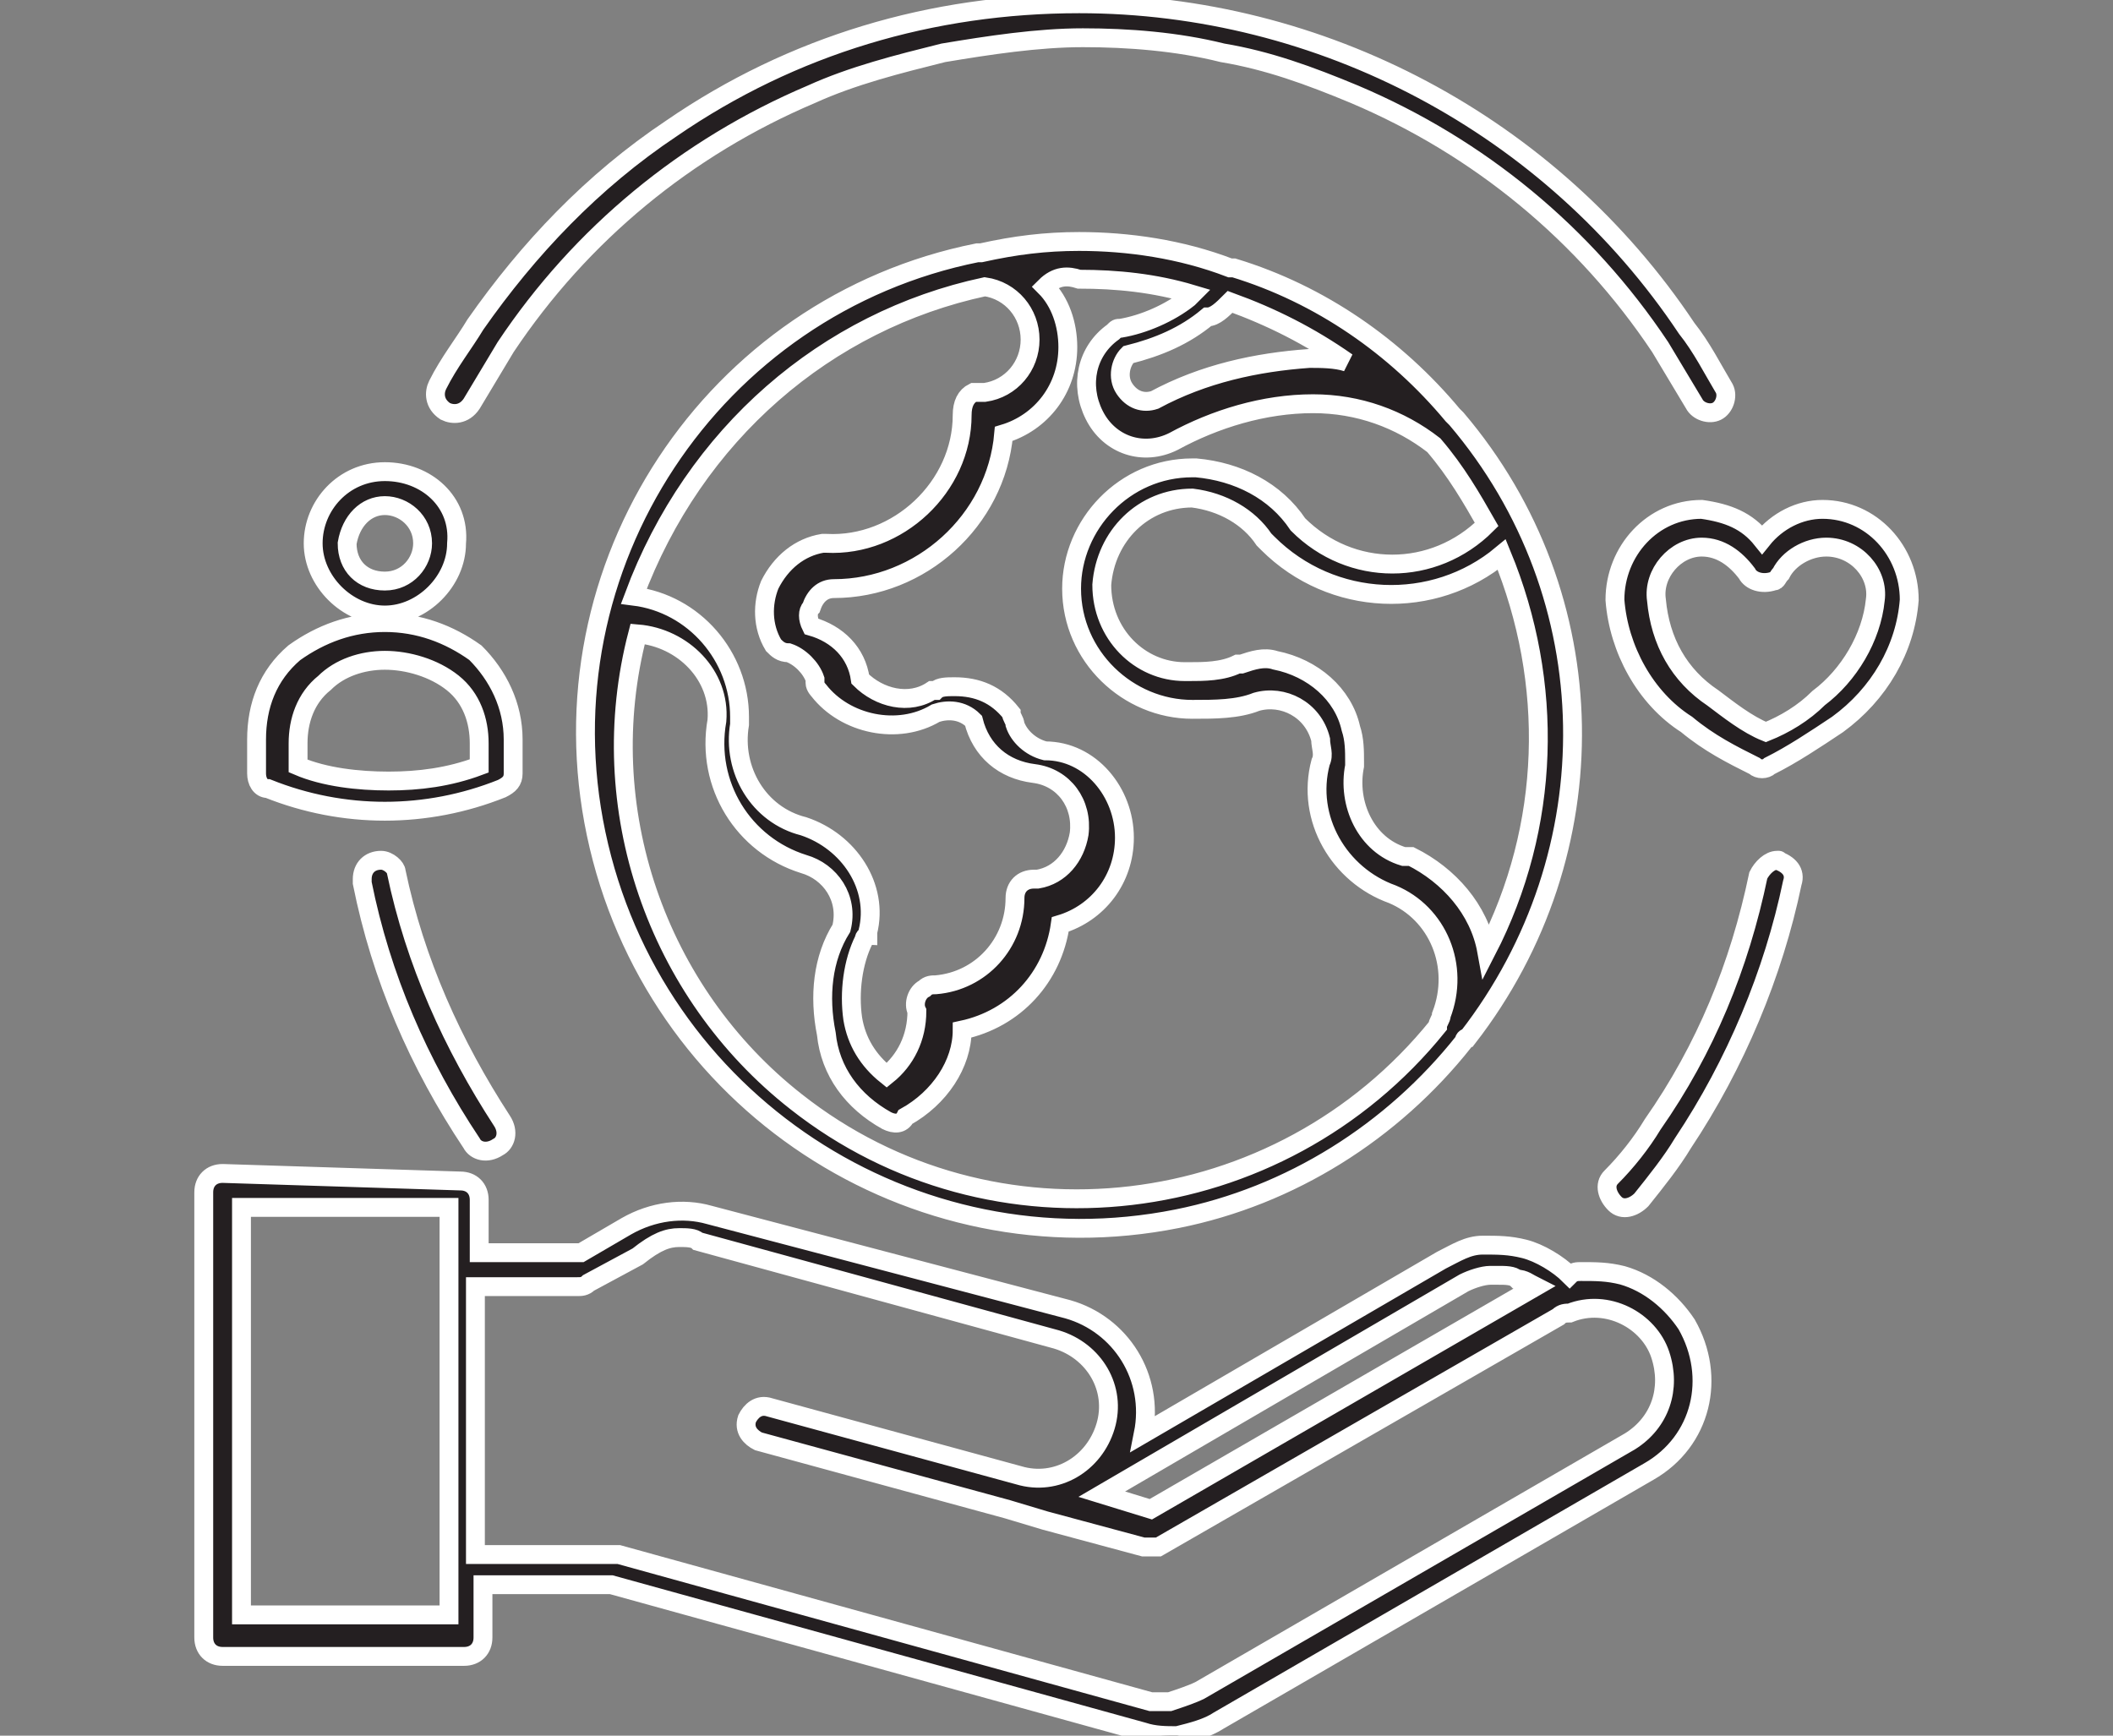 <?xml version="1.0" encoding="utf-8"?>
<!-- Generator: Adobe Illustrator 26.3.1, SVG Export Plug-In . SVG Version: 6.00 Build 0)  -->
<svg version="1.1" id="レイヤー_1" xmlns="http://www.w3.org/2000/svg" xmlns:xlink="http://www.w3.org/1999/xlink" x="0px"
	 y="0px" viewBox="0 0 56 46" style="enable-background:new 0 0 56 46;" xml:space="preserve">
<rect x="0" y="0" width="56" height="46" fill="#808080" stroke="none"/>
<style type="text/css">
	.st0{fill:#241F21;stroke:#FFFFFF;stroke-width:0.5;}
</style>
<path id="noun-csr-4392980" class="st0" d="M28.6,0.1c-3.9,0-7.6,1.1-10.8,3.3c-2.1,1.4-3.8,3.2-5.2,5.2c-0.3,0.5-0.7,1-1,1.6l0,0
	c-0.1,0.2-0.1,0.5,0.2,0.7c0.2,0.1,0.5,0.1,0.7-0.2c0,0,0,0,0,0c0.3-0.5,0.6-1,0.9-1.5c2-3,4.8-5.3,8.1-6.7c1.1-0.5,2.3-0.8,3.5-1.1
	c1.2-0.2,2.5-0.4,3.7-0.4c1.2,0,2.5,0.1,3.7,0.4c1.2,0.2,2.3,0.6,3.5,1.1c3.3,1.4,6.1,3.7,8.1,6.7c0.3,0.5,0.6,1,0.9,1.5l0,0
	c0.1,0.2,0.4,0.3,0.6,0.2c0.2-0.1,0.3-0.4,0.2-0.6c0,0,0,0,0,0c-0.3-0.5-0.6-1.1-1-1.6C41.1,3.3,35,0.1,28.6,0.1L28.6,0.1z
	 M28.6,6.4c-0.9,0-1.7,0.1-2.6,0.3c0,0,0,0-0.1,0C18.9,8.1,14.3,15,15.8,22.1c1.5,7.1,8.4,11.6,15.4,10.2c3-0.6,5.7-2.3,7.6-4.7l0,0
	c0,0,0-0.1,0.1-0.1l0,0c3.8-4.9,3.7-11.7-0.3-16.4c0,0-0.1-0.1-0.1-0.1C37,9.2,35,7.8,32.7,7.1l0,0c0,0-0.1,0-0.1,0
	C31.3,6.6,29.9,6.4,28.6,6.4L28.6,6.4z M28.6,7.4c1,0,2,0.1,3,0.4c0,0-0.1,0.1-0.1,0.1c-0.5,0.4-1.2,0.7-1.8,0.8
	c-0.1,0-0.1,0-0.2,0.1l0,0h0c0,0,0,0,0,0h0c-0.7,0.5-0.9,1.4-0.5,2.2c0.4,0.8,1.3,1.1,2.1,0.7h0c1.1-0.6,2.4-1,3.7-1
	c1.2,0,2.3,0.4,3.2,1.1c0.6,0.7,1,1.4,1.4,2.1c-1.4,1.4-3.6,1.4-5,0c0,0,0,0,0,0c-0.6-0.9-1.6-1.4-2.7-1.5l0,0c0,0-0.1,0-0.1,0
	c-1.8,0-3.2,1.5-3.2,3.2c0,1.8,1.5,3.2,3.2,3.2c0.6,0,1.2,0,1.7-0.2c0.7-0.2,1.5,0.2,1.7,1c0,0,0,0,0,0c0,0.2,0.1,0.4,0,0.6
	c-0.4,1.5,0.5,3,1.9,3.5c1.2,0.5,1.8,1.9,1.3,3.2c0,0.1-0.1,0.2-0.1,0.3c-4.2,5.2-11.8,6.1-17,2c-3.7-2.9-5.4-7.8-4.2-12.4
	c1.2,0.1,2.2,1.1,2.1,2.3c-0.3,1.7,0.7,3.3,2.3,3.8h0c0.7,0.2,1.2,0.9,1,1.7c-0.5,0.8-0.6,1.8-0.4,2.8c0.1,1,0.7,1.8,1.6,2.3h0
	c0.2,0.1,0.4,0.1,0.5-0.1c0.9-0.5,1.5-1.4,1.5-2.3c1.4-0.3,2.4-1.4,2.6-2.8c1-0.3,1.7-1.2,1.7-2.3c0-1.2-0.9-2.3-2.1-2.3
	c-0.4-0.1-0.7-0.4-0.8-0.7l0,0c0-0.1-0.1-0.2-0.1-0.3c-0.4-0.5-0.9-0.7-1.5-0.7c-0.2,0-0.4,0-0.5,0.1c0,0-0.1,0-0.1,0h0
	c-0.6,0.4-1.4,0.2-1.9-0.3c-0.1-0.7-0.6-1.2-1.3-1.4c-0.1-0.2-0.1-0.4,0-0.5c0.1-0.3,0.3-0.5,0.6-0.5c2.3,0,4.3-1.8,4.5-4.1
	c1-0.3,1.7-1.2,1.7-2.3c0-0.6-0.2-1.2-0.6-1.6C28,7.3,28.3,7.3,28.6,7.4L28.6,7.4z M26.1,7.6c0.7,0.1,1.2,0.7,1.2,1.4
	c0,0.7-0.5,1.3-1.2,1.4l0,0c0,0,0,0-0.1,0c-0.1,0-0.1,0-0.2,0h0h0c-0.2,0.1-0.3,0.3-0.3,0.6c0,1.9-1.7,3.5-3.6,3.4h0c0,0,0,0-0.1,0
	c-0.6,0.1-1.1,0.5-1.4,1.1c-0.2,0.5-0.2,1.1,0.1,1.6c0.1,0.1,0.2,0.2,0.4,0.2c0.3,0.1,0.6,0.4,0.7,0.7c0,0,0,0.1,0,0.1
	c0,0.1,0.1,0.2,0.1,0.2c0.7,0.9,2.1,1.2,3.1,0.6c0.3-0.1,0.7-0.1,1,0.2c0.2,0.8,0.8,1.3,1.6,1.4h0h0h0c0.8,0.1,1.3,0.8,1.2,1.6
	c-0.1,0.6-0.5,1.1-1.1,1.2l0,0c0,0,0,0-0.1,0c-0.3,0-0.5,0.2-0.5,0.5c0,0,0,0,0,0c0,1.2-0.9,2.2-2.1,2.3l0,0c-0.1,0-0.2,0-0.3,0.1
	c-0.2,0.1-0.3,0.4-0.2,0.6c0,0.7-0.3,1.3-0.8,1.7c-0.5-0.4-0.8-0.9-0.9-1.5c-0.1-0.7,0-1.5,0.3-2.1l0,0c0,0,0-0.1,0.1-0.1
	c0,0,0-0.1,0-0.1c0.3-1.2-0.5-2.4-1.7-2.8h0c-1.2-0.3-1.9-1.5-1.7-2.7c0,0,0,0,0,0c0,0,0-0.1,0-0.2c0-1.6-1.2-3-2.8-3.2
	C18.4,11.5,21.9,8.5,26.1,7.6L26.1,7.6z M32.6,8c1.1,0.4,2.1,0.9,3.1,1.6c-0.3-0.1-0.7-0.1-1-0.1c-1.4,0.1-2.8,0.4-4.1,1.1h0h0
	c-0.3,0.1-0.6,0-0.8-0.3c0,0,0,0,0,0c-0.2-0.3-0.1-0.7,0.1-0.9c0.8-0.2,1.5-0.5,2.1-1C32.2,8.4,32.4,8.2,32.6,8L32.6,8z M10.2,12.5
	c-1.1,0-1.9,0.9-1.9,1.9s0.9,1.9,1.9,1.9s1.9-0.9,1.9-1.9l0,0C12.2,13.3,11.3,12.5,10.2,12.5z M31.6,13.2c0.8,0.1,1.5,0.5,1.9,1.1
	l0,0c0,0,0,0,0.1,0.1c1.7,1.7,4.4,1.8,6.2,0.3c1.4,3.4,1.3,7.2-0.4,10.5c-0.2-1.1-1-2-2-2.5l0,0c0,0-0.1,0-0.1,0h-0.1
	c-1-0.3-1.5-1.4-1.3-2.4c0,0,0-0.1,0-0.1c0-0.3,0-0.6-0.1-0.9c-0.2-0.9-1-1.6-2-1.8c-0.3-0.1-0.6,0-0.9,0.1l0,0c0,0,0,0-0.1,0h0
	c-0.4,0.2-0.9,0.2-1.3,0.2l0,0c0,0-0.1,0-0.1,0c-1.2,0-2.2-1-2.2-2.3C29.3,14.2,30.3,13.2,31.6,13.2L31.6,13.2L31.6,13.2L31.6,13.2
	L31.6,13.2z M10.2,13.4c0.5,0,1,0.4,1,1c0,0.5-0.4,1-1,1s-1-0.4-1-1c0,0,0,0,0,0C9.3,13.8,9.7,13.4,10.2,13.4
	C10.2,13.4,10.2,13.4,10.2,13.4z M45.1,13.5c-1.3,0-2.3,1.1-2.3,2.4c0.1,1.3,0.8,2.6,1.9,3.3c0.6,0.5,1.2,0.8,1.8,1.1l0,0
	c0.1,0.1,0.3,0.1,0.4,0c0.6-0.3,1.2-0.7,1.8-1.1c1.1-0.8,1.8-2,1.9-3.3c0-1.3-1-2.4-2.3-2.4l0,0c-0.6,0-1.2,0.3-1.6,0.8
	C46.3,13.8,45.8,13.6,45.1,13.5L45.1,13.5L45.1,13.5z M45.1,14.5L45.1,14.5c0.5,0,0.9,0.3,1.2,0.7c0.1,0.2,0.4,0.3,0.7,0.2
	c0.1,0,0.1-0.1,0.2-0.2c0.2-0.4,0.7-0.7,1.2-0.7c0.8,0,1.4,0.7,1.3,1.4c0,0,0,0,0,0c-0.1,1-0.7,2-1.5,2.6c-0.4,0.4-0.9,0.7-1.4,0.9
	c-0.5-0.2-1-0.6-1.4-0.9c-0.9-0.6-1.4-1.5-1.5-2.6C43.8,15.2,44.4,14.5,45.1,14.5C45.1,14.5,45.1,14.5,45.1,14.5L45.1,14.5z
	 M10.2,16.5c-0.9,0-1.7,0.3-2.4,0.8c-0.7,0.6-1,1.4-1,2.3v0.9c0,0.2,0.1,0.4,0.3,0.4c2,0.8,4.2,0.8,6.2,0c0.2-0.1,0.3-0.2,0.3-0.4
	v-0.9c0-0.9-0.4-1.7-1-2.3C11.9,16.8,11.1,16.5,10.2,16.5L10.2,16.5z M10.2,17.5c0.6,0,1.3,0.2,1.8,0.6c0.5,0.4,0.7,1,0.7,1.6v0.6
	c-0.8,0.3-1.6,0.4-2.4,0.4c-0.8,0-1.7-0.1-2.4-0.4v-0.6c0-0.6,0.2-1.2,0.7-1.6C9,17.7,9.6,17.5,10.2,17.5z M10.1,22.8
	c-0.3,0-0.5,0.2-0.5,0.5c0,0,0,0.1,0,0.1c0.5,2.5,1.5,4.8,2.9,6.9l0,0c0.1,0.2,0.4,0.3,0.7,0.1c0.2-0.1,0.3-0.4,0.1-0.7c0,0,0,0,0,0
	c-1.3-2-2.3-4.2-2.8-6.6C10.5,23,10.3,22.8,10.1,22.8L10.1,22.8z M47.1,22.8c-0.2,0-0.4,0.2-0.5,0.4c-0.5,2.4-1.4,4.6-2.8,6.6
	c-0.3,0.5-0.7,1-1.1,1.4c-0.2,0.2-0.1,0.5,0.1,0.7c0.2,0.2,0.5,0.1,0.7-0.1c0.4-0.5,0.8-1,1.1-1.5c1.4-2.1,2.4-4.5,2.9-6.9
	c0.1-0.3-0.1-0.5-0.4-0.6C47.2,22.8,47.1,22.8,47.1,22.8L47.1,22.8z M5.9,31.1c-0.3,0-0.5,0.2-0.5,0.5c0,0,0,0,0,0v11.8
	c0,0.3,0.2,0.5,0.5,0.5c0,0,0,0,0,0h6.4c0.3,0,0.5-0.2,0.5-0.5c0,0,0,0,0,0v-1.4h3.4l14.1,3.9h0c0.3,0.1,0.6,0.1,0.9,0.1
	c0.4-0.1,0.8-0.2,1.1-0.4l11.4-6.6c1.4-0.8,1.8-2.5,1-3.9c-0.4-0.6-1-1.1-1.7-1.3c-0.4-0.1-0.7-0.1-1.1-0.1l0,0
	c-0.1,0-0.2,0-0.3,0.1c-0.3-0.3-0.8-0.6-1.2-0.7c-0.4-0.1-0.7-0.1-1.1-0.1c-0.4,0-0.7,0.2-1.1,0.4l-7.9,4.6c0.3-1.5-0.6-2.9-2-3.3
	l-9.5-2.5l0,0h0c-0.7-0.2-1.5-0.1-2.2,0.3l-1.2,0.7h-2.7v-1.4c0-0.3-0.2-0.5-0.5-0.5c0,0,0,0,0,0L5.9,31.1z M6.4,32h5.5v10.8H6.4
	L6.4,32z M18,32.8c0.2,0,0.4,0,0.5,0.1l9.5,2.6c1,0.3,1.6,1.3,1.3,2.3c-0.3,1-1.3,1.6-2.3,1.3l-6.6-1.8l0,0h0h0
	c-0.3-0.1-0.5,0.1-0.6,0.3c-0.1,0.3,0.1,0.5,0.3,0.6c0,0,0,0,0,0l6.6,1.8l0,0l1,0.3l0,0l0,0l2.6,0.7c0.1,0,0.3,0,0.4,0l10.6-6.1
	c0.1-0.1,0.2-0.1,0.3-0.1h0c1-0.4,2.1,0.2,2.4,1.1c0.3,0.9,0,1.8-0.8,2.3l-11.4,6.6c-0.2,0.1-0.5,0.2-0.8,0.3c-0.2,0-0.3,0-0.5,0h0
	l-14.1-3.9l0,0c-0.1,0-0.1,0-0.2,0c0,0-0.1,0-0.1,0h-3.5v-7.1h2.7l0,0c0.1,0,0.2,0,0.3-0.1h0h0l1.3-0.7C17.4,32.9,17.7,32.8,18,32.8
	L18,32.8z M39.7,33.8c0.2,0,0.4,0,0.5,0.1c0.2,0,0.3,0.1,0.5,0.2L30.5,40l-1.3-0.4l9.6-5.6c0.2-0.1,0.5-0.2,0.7-0.2L39.7,33.8
	L39.7,33.8z"/>
</svg>
